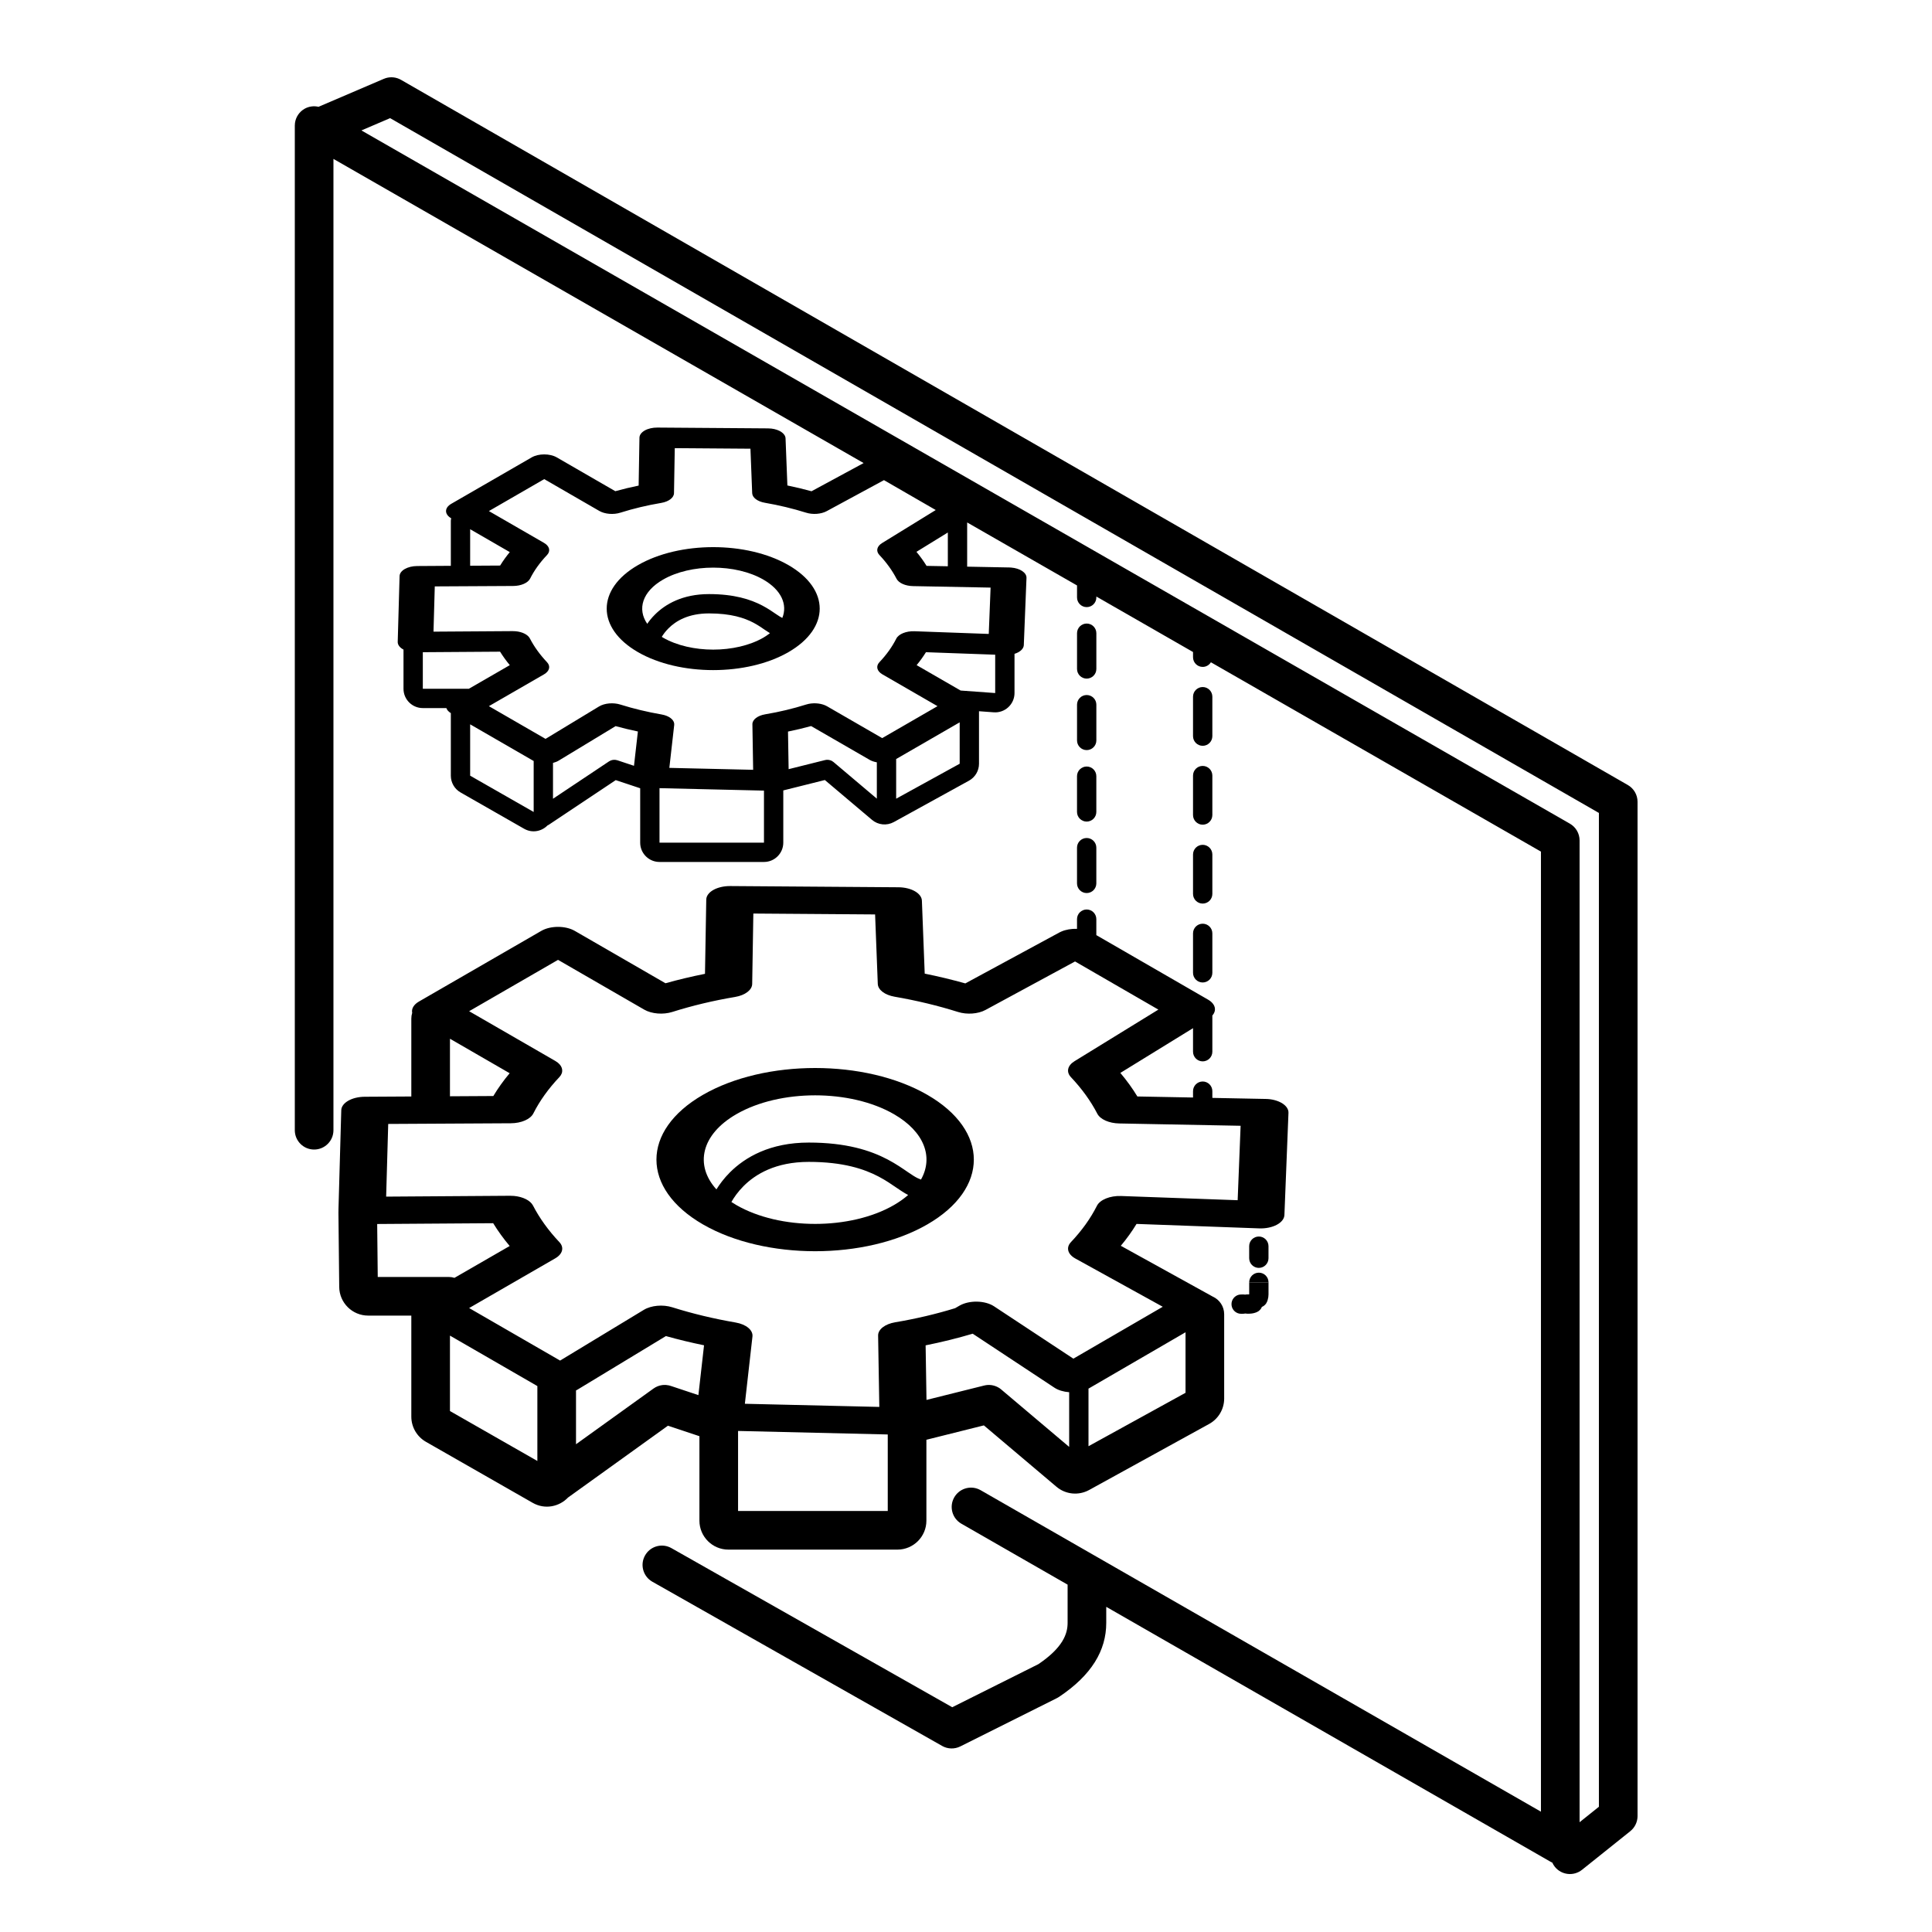 <svg width="100" height="100" viewBox="0 0 100 100" fill="none" xmlns="http://www.w3.org/2000/svg">
<path fill-rule="evenodd" clip-rule="evenodd" d="M33.018 29.252C35.17 28.009 38.661 28.009 40.813 29.252C42.966 30.494 42.966 32.51 40.813 33.753C38.661 34.995 35.17 34.995 33.018 33.753C30.865 32.51 30.865 30.494 33.018 29.252ZM36.698 31.75C35.614 31.75 34.974 32.15 34.602 32.522C34.445 32.678 34.332 32.834 34.254 32.963C34.275 32.975 34.295 32.99 34.316 33.003C35.752 33.831 38.079 33.831 39.515 33.003C39.639 32.931 39.75 32.852 39.852 32.773C39.762 32.718 39.678 32.661 39.602 32.61C39.417 32.483 39.231 32.353 38.993 32.228C38.532 31.987 37.846 31.75 36.698 31.75ZM39.515 30.002C38.079 29.173 35.752 29.173 34.316 30.002C33.246 30.62 32.974 31.525 33.501 32.289C33.603 32.14 33.732 31.977 33.895 31.815C34.441 31.268 35.332 30.75 36.698 30.75C38 30.75 38.846 31.023 39.457 31.343C39.755 31.499 39.99 31.663 40.168 31.785C40.331 31.896 40.424 31.953 40.493 31.984C40.771 31.294 40.446 30.54 39.515 30.002Z" fill="black"/>
<path fill-rule="evenodd" clip-rule="evenodd" d="M19.975 4.041C20.235 3.964 20.518 3.996 20.757 4.133L84.257 40.633C84.567 40.811 84.759 41.142 84.759 41.5V94C84.759 94.303 84.621 94.591 84.384 94.781L81.884 96.781C81.453 97.126 80.823 97.056 80.478 96.625C80.424 96.557 80.381 96.484 80.347 96.409C80.318 96.396 80.289 96.383 80.261 96.367L57.259 83.169V84C57.259 85.429 56.502 86.706 54.813 87.832C54.779 87.855 54.743 87.876 54.706 87.894L49.706 90.394C49.408 90.543 49.055 90.534 48.766 90.37L33.766 81.87L33.68 81.815C33.266 81.522 33.133 80.957 33.389 80.507C33.644 80.056 34.196 79.88 34.66 80.084L34.752 80.13L49.288 88.366L53.749 86.135C55.02 85.275 55.259 84.563 55.259 84V82.021L49.761 78.867C49.282 78.592 49.117 77.981 49.392 77.502C49.649 77.053 50.203 76.879 50.665 77.086L50.757 77.132L79.759 93.772V44.079L62.676 34.279C62.588 34.422 62.431 34.519 62.251 34.519C61.975 34.519 61.751 34.295 61.751 34.019V33.748L56.747 30.877V30.924C56.747 31.201 56.523 31.424 56.247 31.424C55.971 31.424 55.747 31.201 55.747 30.924V30.303L50.06 27.042V29.33L52.243 29.372L52.337 29.377C52.795 29.412 53.142 29.642 53.131 29.914L52.992 33.389C52.986 33.533 52.879 33.67 52.695 33.767C52.639 33.797 52.577 33.821 52.511 33.842V35.872C52.511 36.452 52.017 36.911 51.438 36.869L50.673 36.813V39.531C50.673 39.896 50.474 40.232 50.154 40.408L46.263 42.55C45.9 42.749 45.452 42.704 45.136 42.437L42.694 40.374L40.543 40.912V43.615C40.543 44.167 40.095 44.615 39.543 44.615H34.136C33.618 44.615 33.192 44.221 33.141 43.717L33.136 43.615V40.8L31.871 40.379L28.4 42.693C28.381 42.706 28.359 42.714 28.339 42.724C28.038 43.031 27.55 43.138 27.127 42.896L23.839 41.017C23.527 40.839 23.335 40.508 23.335 40.149V36.911C23.213 36.835 23.135 36.746 23.104 36.65H21.885C21.332 36.65 20.885 36.202 20.885 35.65V33.62C20.874 33.614 20.863 33.611 20.852 33.605C20.678 33.504 20.582 33.365 20.586 33.222L20.682 29.819C20.69 29.532 21.094 29.3 21.592 29.298L23.335 29.287V26.964C23.335 26.916 23.343 26.87 23.355 26.827C22.998 26.62 22.998 26.285 23.356 26.078L27.52 23.674C27.878 23.468 28.46 23.468 28.818 23.674L31.848 25.424C32.241 25.315 32.644 25.218 33.056 25.134L33.098 22.655C33.1 22.514 33.199 22.38 33.373 22.281C33.547 22.183 33.783 22.129 34.027 22.131L39.753 22.173L39.934 22.184C40.342 22.234 40.65 22.44 40.66 22.69L40.755 25.128C41.18 25.215 41.597 25.315 42.004 25.427L44.701 23.968L17.259 8.225V58.5C17.259 59.052 16.811 59.5 16.259 59.5C15.707 59.5 15.259 59.052 15.259 58.5V6.5L15.268 6.368C15.308 6.063 15.488 5.791 15.758 5.634C15.981 5.505 16.243 5.471 16.487 5.528L19.865 4.081L19.975 4.041ZM18.707 6.751L81.257 42.633C81.567 42.811 81.759 43.142 81.759 43.5V94.318L82.759 93.518V42.078L20.192 6.115L18.707 6.751ZM34.136 43.615H39.543V40.922L34.136 40.795V43.615ZM24.335 40.149L27.623 42.028V39.386C27.617 39.383 27.609 39.381 27.602 39.378L24.335 37.491V40.149ZM28.918 39.369C28.834 39.42 28.733 39.46 28.623 39.488V41.343L31.52 39.411L31.521 39.41C31.545 39.394 31.571 39.381 31.597 39.37C31.612 39.363 31.628 39.358 31.645 39.352C31.661 39.347 31.677 39.341 31.694 39.338C31.708 39.335 31.721 39.334 31.734 39.333C31.751 39.331 31.767 39.328 31.783 39.328C31.798 39.327 31.813 39.329 31.828 39.33C31.837 39.33 31.847 39.33 31.856 39.331L31.872 39.334C31.891 39.337 31.909 39.341 31.928 39.346L31.955 39.352L32.815 39.638L33.017 37.862C32.625 37.78 32.24 37.687 31.864 37.584L28.918 39.369ZM46.385 39.287V41.34L49.673 39.531V37.388L46.385 39.287ZM41.983 37.581C41.594 37.688 41.194 37.783 40.787 37.866L40.819 39.812L42.701 39.342C42.706 39.34 42.712 39.34 42.717 39.339C42.736 39.334 42.755 39.332 42.774 39.33C42.784 39.329 42.793 39.327 42.802 39.327H42.816C42.873 39.326 42.931 39.335 42.985 39.354C42.998 39.359 43.01 39.364 43.023 39.37C43.035 39.376 43.049 39.38 43.062 39.387L43.069 39.393C43.087 39.404 43.104 39.416 43.121 39.428L43.145 39.445L45.385 41.338V39.458C45.249 39.433 45.12 39.392 45.013 39.33L41.983 37.581ZM34.886 25.527C34.882 25.761 34.613 25.965 34.225 26.031C33.491 26.154 32.782 26.324 32.111 26.536C31.754 26.649 31.309 26.612 31.02 26.446L28.169 24.799L25.305 26.453L28.157 28.099L28.254 28.165C28.457 28.328 28.485 28.547 28.314 28.728C27.946 29.115 27.652 29.524 27.439 29.948C27.325 30.172 26.97 30.328 26.565 30.33L22.504 30.352L22.438 32.694L26.534 32.667L26.685 32.673C27.03 32.703 27.323 32.846 27.426 33.045C27.647 33.472 27.945 33.885 28.314 34.276C28.509 34.483 28.445 34.739 28.157 34.905L25.305 36.551L28.237 38.244L31.005 36.567C31.292 36.394 31.746 36.353 32.11 36.468C32.788 36.681 33.504 36.853 34.244 36.981L34.39 37.014C34.716 37.108 34.921 37.307 34.897 37.523L34.645 39.745L38.983 39.845L38.944 37.486C38.941 37.249 39.211 37.04 39.605 36.973C40.34 36.85 41.049 36.68 41.72 36.468L41.858 36.432C42.187 36.366 42.558 36.413 42.81 36.558L45.662 38.205L48.525 36.551L45.674 34.905C45.386 34.738 45.323 34.482 45.519 34.275C45.886 33.888 46.178 33.479 46.392 33.055C46.512 32.817 46.903 32.658 47.332 32.673L51.178 32.812L51.273 30.414L47.256 30.337C46.861 30.329 46.519 30.177 46.406 29.959C46.185 29.532 45.887 29.119 45.518 28.727C45.328 28.526 45.383 28.278 45.653 28.111L48.434 26.399L45.754 24.852L42.789 26.457C42.5 26.613 42.07 26.645 41.722 26.536C41.043 26.323 40.328 26.151 39.588 26.023C39.206 25.957 38.941 25.756 38.933 25.526L38.843 23.225L34.926 23.196L34.886 25.527ZM47.927 33.758C47.786 33.985 47.626 34.209 47.445 34.428L49.722 35.742L51.511 35.872V33.887L47.927 33.758ZM21.885 33.758V35.65H24.269L26.387 34.428C26.199 34.2 26.031 33.968 25.884 33.731L21.885 33.758ZM47.435 28.563C47.632 28.8 47.807 29.043 47.959 29.29L49.06 29.31V27.562L47.435 28.563ZM24.335 29.282L25.887 29.273C26.032 29.036 26.198 28.804 26.386 28.577L24.335 27.392V29.282Z" fill="black"/>
<path fill-rule="evenodd" clip-rule="evenodd" d="M36.383 56.669C39.591 54.817 44.792 54.817 48 56.669C51.208 58.521 51.207 61.523 47.999 63.375C44.791 65.226 39.592 65.226 36.384 63.375C33.176 61.523 33.175 58.521 36.383 56.669ZM41.862 60.139C40.14 60.139 39.099 60.78 38.487 61.391C38.189 61.69 37.986 61.988 37.857 62.215C37.94 62.269 38.026 62.323 38.116 62.375C40.367 63.674 44.016 63.674 46.268 62.375C46.549 62.212 46.795 62.037 47.006 61.852C46.802 61.748 46.608 61.617 46.429 61.494C46.149 61.302 45.852 61.096 45.475 60.898C44.734 60.51 43.649 60.139 41.862 60.139ZM46.269 57.669C44.017 56.369 40.367 56.369 38.115 57.669C36.289 58.723 35.945 60.308 37.082 61.563C37.244 61.301 37.471 60.992 37.78 60.683C38.567 59.897 39.857 59.139 41.862 59.139C43.803 59.139 45.048 59.545 45.938 60.011C46.376 60.241 46.72 60.482 46.993 60.669C47.211 60.818 47.364 60.917 47.491 60.979L47.611 61.029L47.67 61.054C48.321 59.901 47.855 58.585 46.269 57.669Z" fill="black"/>
<path fill-rule="evenodd" clip-rule="evenodd" d="M46.508 45.925C47.167 45.93 47.702 46.236 47.717 46.617L47.863 50.395C48.58 50.54 49.282 50.709 49.965 50.901L54.833 48.265L54.927 48.22C55.167 48.114 55.459 48.066 55.746 48.076V47.575C55.746 47.299 55.97 47.075 56.246 47.075C56.522 47.075 56.746 47.299 56.746 47.575V48.402L62.527 51.74C62.912 51.962 62.988 52.296 62.751 52.562V54.436C62.751 54.712 62.527 54.936 62.251 54.936C61.975 54.936 61.751 54.712 61.751 54.436V53.218L57.989 55.534C58.324 55.93 58.618 56.337 58.87 56.753L61.751 56.807V56.478C61.751 56.202 61.975 55.978 62.251 55.978C62.527 55.978 62.751 56.202 62.751 56.478V56.827L65.507 56.881L65.633 56.886C66.243 56.934 66.706 57.24 66.691 57.603L66.481 62.891C66.473 63.084 66.329 63.266 66.084 63.396C65.839 63.526 65.512 63.593 65.18 63.581L58.827 63.35C58.593 63.736 58.321 64.114 58.013 64.482L62.772 67.112C63.12 67.268 63.363 67.618 63.363 68.024V72.388C63.363 72.935 63.065 73.439 62.586 73.703L56.373 77.122C55.829 77.421 55.156 77.355 54.682 76.954L50.925 73.778L47.95 74.522V78.708C47.95 79.536 47.279 80.207 46.45 80.208H37.702C36.874 80.208 36.202 79.536 36.202 78.708V74.337L34.573 73.794L29.401 77.512C28.952 77.983 28.211 78.152 27.569 77.785L22.046 74.628C21.579 74.361 21.29 73.864 21.29 73.326V68.095H19.057C18.235 68.095 17.566 67.433 17.558 66.611L17.517 62.748L17.52 62.67C17.519 62.66 17.517 62.651 17.518 62.641L17.664 57.464C17.675 57.08 18.213 56.772 18.877 56.768L21.29 56.754V52.726C21.29 52.622 21.305 52.52 21.335 52.425C21.291 52.217 21.407 52 21.684 51.84L28.018 48.182C28.496 47.906 29.272 47.906 29.75 48.182L34.445 50.893C35.11 50.707 35.792 50.544 36.49 50.405L36.556 46.562C36.559 46.374 36.691 46.194 36.924 46.063C37.156 45.932 37.471 45.86 37.796 45.862L46.508 45.925ZM38.202 78.208H45.95V74.248L38.202 74.066V78.208ZM23.29 73.035L27.814 75.62L27.814 71.752C27.814 71.749 27.814 71.746 27.814 71.743L23.29 69.131V73.035ZM50.347 69.032C49.56 69.266 48.746 69.467 47.91 69.635L47.955 72.46L50.938 71.715C51.064 71.683 51.193 71.676 51.321 71.694C51.334 71.696 51.346 71.699 51.358 71.701C51.469 71.721 51.576 71.759 51.677 71.817C51.691 71.825 51.705 71.834 51.719 71.843C51.727 71.848 51.736 71.853 51.744 71.858L51.759 71.869C51.775 71.88 51.791 71.893 51.807 71.906L51.825 71.921L55.34 74.891V72.061C55.046 72.039 54.775 71.957 54.578 71.827L50.347 69.032ZM56.368 71.859C56.359 71.864 56.349 71.869 56.34 71.874V74.856L61.363 72.091V68.958L56.368 71.859ZM29.898 71.923C29.871 71.939 29.843 71.954 29.814 71.969V74.754L33.822 71.873C33.824 71.871 33.826 71.87 33.828 71.869C33.96 71.775 34.114 71.713 34.275 71.692C34.279 71.692 34.283 71.692 34.287 71.691C34.345 71.684 34.403 71.682 34.462 71.685C34.469 71.686 34.476 71.687 34.482 71.687C34.529 71.691 34.576 71.697 34.623 71.708L34.645 71.714C34.684 71.723 34.722 71.734 34.759 71.748L36.149 72.211L36.441 69.632C35.769 69.494 35.109 69.335 34.467 69.155L29.898 71.923ZM38.933 50.93C38.927 51.242 38.567 51.515 38.049 51.602C36.92 51.792 35.83 52.052 34.799 52.378C34.322 52.528 33.729 52.48 33.345 52.258L28.884 49.682L24.282 52.34L28.742 54.914L28.873 55.003C29.143 55.221 29.179 55.513 28.95 55.754C28.386 56.349 27.935 56.979 27.606 57.631C27.455 57.93 26.983 58.137 26.443 58.14L20.094 58.175L19.987 61.937L26.398 61.893L26.6 61.901C27.061 61.942 27.45 62.133 27.587 62.397C27.927 63.054 28.384 63.689 28.952 64.291C29.212 64.566 29.126 64.908 28.742 65.13L24.282 67.704L28.991 70.423L33.324 67.798C33.706 67.566 34.311 67.512 34.797 67.665C35.839 67.993 36.939 68.257 38.076 68.453C38.623 68.547 38.984 68.848 38.947 69.177L38.554 72.659L45.513 72.822L45.451 69.127C45.446 68.81 45.807 68.53 46.334 68.441C47.41 68.26 48.45 68.015 49.438 67.711L49.664 67.58C49.904 67.442 50.232 67.366 50.57 67.373C50.909 67.379 51.228 67.467 51.451 67.614L55.557 70.324L60.184 67.638L55.659 65.14C55.259 64.919 55.167 64.57 55.433 64.29C55.997 63.694 56.448 63.065 56.776 62.413C56.937 62.095 57.458 61.884 58.029 61.905L64.061 62.123L64.214 58.27L57.931 58.15C57.405 58.14 56.948 57.937 56.797 57.646C56.457 56.989 55.999 56.355 55.431 55.753C55.178 55.485 55.252 55.153 55.613 54.93L59.957 52.257L55.644 49.765L51.011 52.274C50.625 52.483 50.05 52.525 49.586 52.379C48.544 52.051 47.444 51.787 46.307 51.59C45.798 51.503 45.446 51.235 45.434 50.928L45.295 47.331L38.993 47.285L38.933 50.93ZM19.523 63.354L19.552 66.095H23.222C23.327 66.095 23.428 66.111 23.523 66.141L26.381 64.493C26.058 64.109 25.773 63.716 25.527 63.313L19.523 63.354ZM23.29 56.743L25.535 56.73C25.776 56.328 26.058 55.933 26.38 55.55L23.29 53.765V56.743Z" fill="black"/>
<path d="M65.658 66.996C65.658 67.096 65.643 67.194 65.615 67.286L65.583 67.376L65.536 67.465C65.481 67.547 65.404 67.608 65.316 67.645C65.268 67.763 65.177 67.862 65.051 67.916C64.934 67.966 64.805 67.994 64.672 67.996L64.565 67.998C64.529 67.998 64.494 67.994 64.46 67.987C64.426 67.995 64.391 67.999 64.355 68L64.249 68.002L64.148 67.993C63.92 67.95 63.745 67.75 63.742 67.508C63.739 67.267 63.908 67.063 64.135 67.013L64.235 67.002L64.341 67.001C64.377 67 64.412 67.004 64.446 67.01C64.48 67.003 64.516 66.998 64.553 66.998L64.658 66.996V66.373H65.158L65.658 66.372V66.996Z" fill="black"/>
<path d="M65.158 65.873C65.434 65.873 65.658 66.096 65.658 66.372L64.658 66.373C64.658 66.097 64.882 65.873 65.158 65.873Z" fill="black"/>
<path d="M65.157 64.002C65.433 64.002 65.657 64.226 65.657 64.502V65.125C65.657 65.401 65.434 65.625 65.158 65.626C64.917 65.626 64.715 65.454 64.668 65.226L64.657 65.126V64.502C64.657 64.226 64.881 64.002 65.157 64.002Z" fill="black"/>
<path d="M62.251 47.811C62.527 47.811 62.751 48.035 62.751 48.311V50.353C62.751 50.629 62.527 50.853 62.251 50.853C61.975 50.853 61.751 50.629 61.751 50.353V48.311C61.751 48.035 61.975 47.811 62.251 47.811Z" fill="black"/>
<path d="M62.251 43.728C62.527 43.728 62.751 43.952 62.751 44.228V46.269C62.751 46.545 62.527 46.769 62.251 46.769C61.975 46.769 61.751 46.545 61.751 46.269V44.228C61.751 43.952 61.975 43.728 62.251 43.728Z" fill="black"/>
<path d="M56.246 43.375C56.522 43.375 56.746 43.599 56.746 43.875V45.724C56.746 46 56.522 46.224 56.246 46.224C55.97 46.224 55.746 46 55.746 45.724V43.875C55.746 43.599 55.97 43.375 56.246 43.375Z" fill="black"/>
<path d="M62.251 39.644C62.527 39.644 62.751 39.868 62.751 40.144V42.186C62.751 42.462 62.527 42.686 62.251 42.686C61.975 42.686 61.751 42.462 61.751 42.186V40.144C61.751 39.868 61.975 39.644 62.251 39.644Z" fill="black"/>
<path d="M56.246 39.675C56.522 39.675 56.746 39.899 56.746 40.175V42.025C56.746 42.301 56.522 42.525 56.246 42.525C55.97 42.525 55.746 42.301 55.746 42.025V40.175C55.746 39.899 55.97 39.675 56.246 39.675Z" fill="black"/>
<path d="M56.247 35.974C56.523 35.975 56.747 36.199 56.747 36.474V38.325C56.747 38.601 56.523 38.825 56.247 38.825C55.971 38.825 55.747 38.601 55.747 38.325V36.474C55.747 36.199 55.971 35.974 56.247 35.974Z" fill="black"/>
<path d="M62.251 35.561C62.527 35.561 62.751 35.785 62.751 36.061V38.103C62.751 38.379 62.527 38.603 62.251 38.603C61.975 38.603 61.751 38.379 61.751 38.103V36.061C61.751 35.785 61.975 35.561 62.251 35.561Z" fill="black"/>
<path d="M56.247 32.275C56.523 32.275 56.747 32.499 56.747 32.775V34.625C56.747 34.901 56.523 35.124 56.247 35.125C55.971 35.125 55.747 34.901 55.747 34.625V32.775C55.747 32.499 55.971 32.275 56.247 32.275Z" fill="black"/>
</svg>
